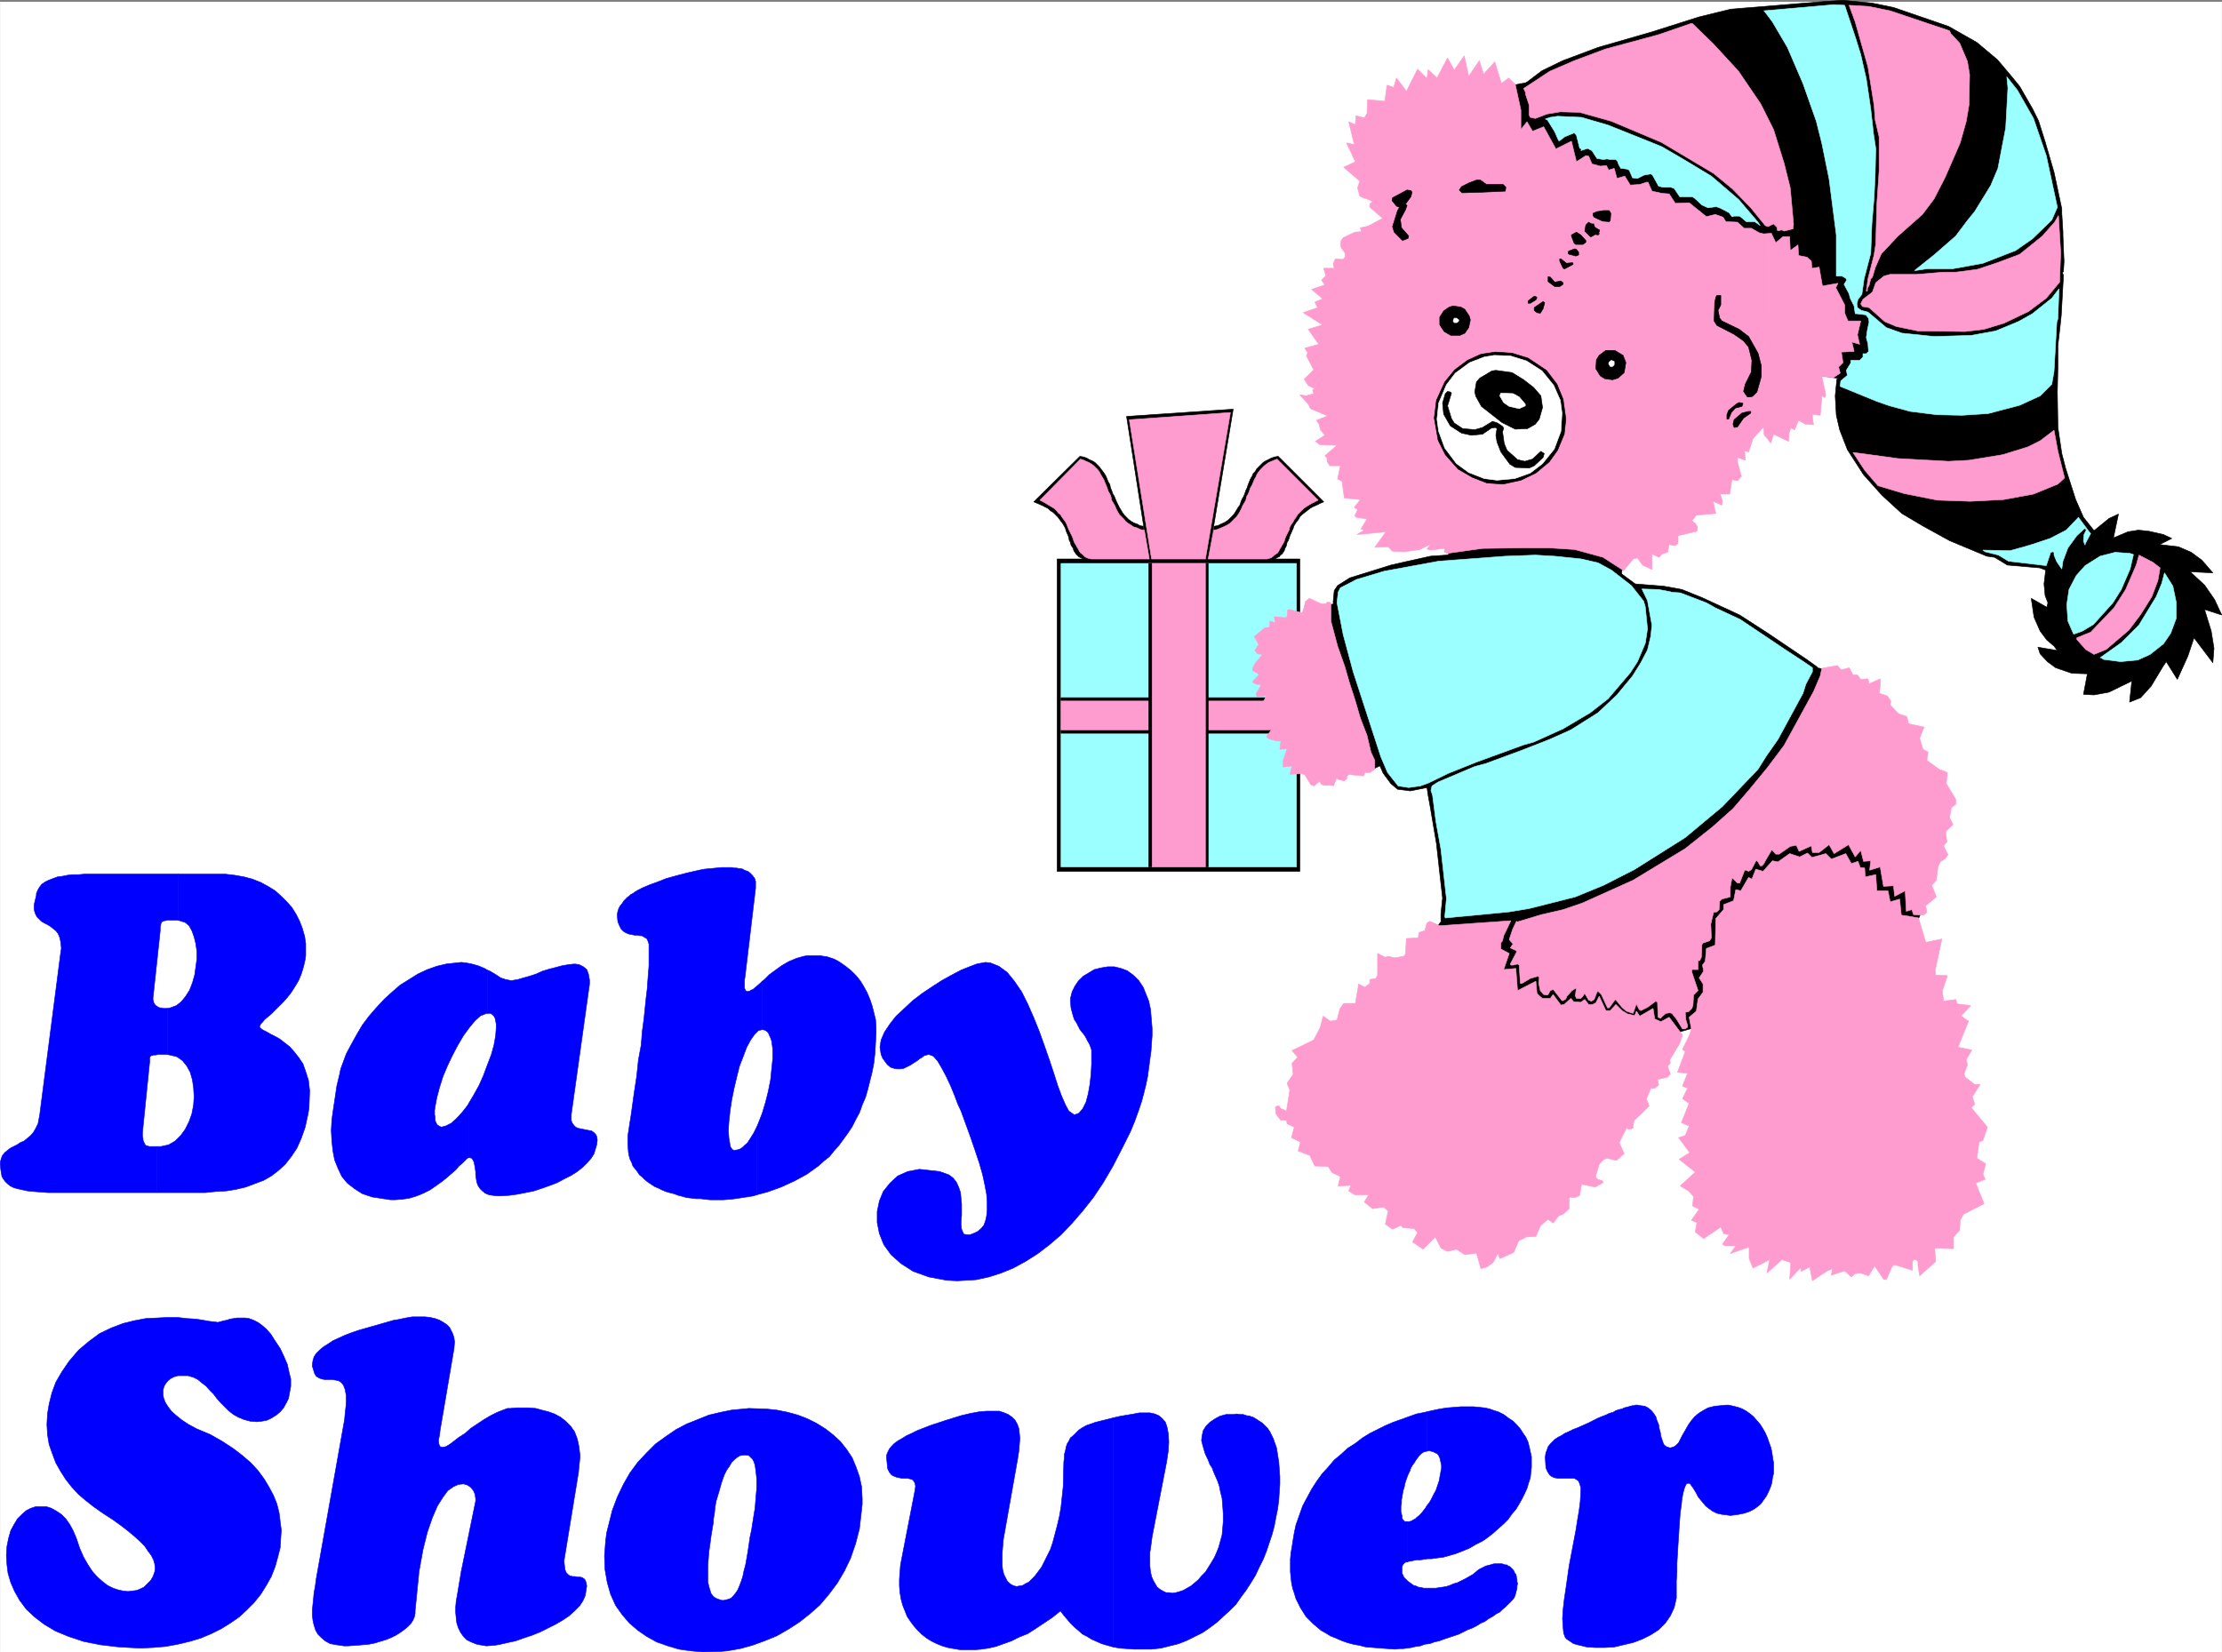 <svg width="3996.965" height="2972.093" viewBox="0 0 2997.724 2229.07" xmlns="http://www.w3.org/2000/svg"><rect x="0" y="0" width="2997.724" height="2229.07" fill="#808080" stroke="none"/><defs><clipPath id="a"><path d="M0 0h2998v2226.559H0Zm0 0"/></clipPath><clipPath id="b"><path d="M0 0h2997.016v2226.559H0Zm0 0"/></clipPath><clipPath id="c"><path d="M815 1897h348v329.559H815Zm0 0"/></clipPath><clipPath id="d"><path d="M814 1897h350v329.559H814Zm0 0"/></clipPath></defs><g clip-path="url(#a)" transform="translate(.371 2.511)"><path style="fill:#fff;fill-opacity:1;fill-rule:nonzero;stroke:none" d="M0 2226.559h2997.016V-2.141H0Zm0 0"/></g><g clip-path="url(#b)" transform="translate(.371 2.511)"><path style="fill:#fff;fill-opacity:1;fill-rule:evenodd;stroke:#fff;stroke-width:.19;stroke-linecap:square;stroke-linejoin:bevel;stroke-miterlimit:10;stroke-opacity:1" d="M0 0h766.5v570H0Zm0 0" transform="matrix(3.91 0 0 -3.91 0 2226.56)"/></g><path style="fill:#00f;fill-opacity:1;fill-rule:evenodd;stroke:#00f;stroke-width:.19;stroke-linecap:square;stroke-linejoin:bevel;stroke-miterlimit:10;stroke-opacity:1" d="M576.02 70.46h.39l1.15.38.76.58.77.76.58 1.15.57 1.15.77 1.34.76 1.34.77 1.34.96 1.34 1.15 1.34 1.34 1.15 1.53.96 1.73.95 2.3.58 4.02.38h.77l1.72-.38 1.53-.38 1.54-.58 1.34-.76 1.34-.96 1.15-.96 1.15-1.34 1.15-1.34.96-1.53.76-1.34.77-1.72.58-1.73.57-1.53.38-1.72.39-2.68.19-.96v-3.64l-.38-1.53-.2-1.72-.57-1.73-.58-1.34-.76-1.53-1.92-2.68-1.15-.96-1.34-.95-1.53-.77-1.73-.57-1.91-.39-2.88-.38-1.15.19-1.72.19-1.73.39-1.53.76-1.34.96-.96.76-1.92 2.3-.76.96-.58 1.15-.57.96-.58.95-.57.77-.39.57-.38.19h-.57l-.39-.19-.38-.76-.38-.96-.39-1.53-.38-1.92-.19-2.1-.38-2.49-.2-2.68-.19-2.68-.19-3.07-.19-2.87-.19-3.25-.19-3.07v-3.06l-.2-3.06v-5.94l-.76-3.25-1.34-2.88-1.73-2.49-2.3-2.29-2.68-1.73-3.07-1.53-3.06-1.15-3.26-.76-3.26-.77-3.26-.19h-3.25l-2.88.19-2.49.58-2.11.57-2.3 1.53-.57.58-.58 1.53-.19 2.1-.19 2.88.19 3.06.39 3.45.57 3.83.58 4.02.57 4.02.77 4.02.76 4.02.77 4.02.57 3.64.58 3.44.38 3.07.19 3.64v.95l-.38 1.34-.38.96-.77.58-.76.38h-5.56l-1.15.19-.96.38-.77.58-.76 1.15-.58 1.34-.19 3.25v.58l.19 1.34.39.95.38 1.15.77.96.76.76.77.77 1.15.77 1.15.57 1.15.77 1.34.57 1.53.77 1.53.57 1.73.77 1.72.76 2.69 1.34.76.39 1.34.57 1.54.58 1.15.57 1.34.38.96.58 1.15.38.95.19.77.38.77.2.76.19.58.19.77.19h.57l.38.19h.77l.96-.19 1.53-.19 1.15-.58 1.15-.95.77-.96.76-1.15.39-1.34.57-1.34.19-1.34.39-1.34.19-1.34.38-1.15.39-1.15.38-.76.76-.58zM492.28 82.9l1.73.39 2.68.57 2.49.38 2.49.2 2.3.19h4.41l1.92-.19 1.91-.2 1.73-.38 1.53-.57 1.34-.39 1.92-.95 1.53-1.15 1.73-1.15 1.34-1.34 1.15-1.34.96-1.53.95-1.34.77-1.73.38-1.53.39-1.72.38-1.72v-3.64l-.19-1.73-.19-1.91-.58-1.72-.57-1.92-.77-1.72-.96-1.92-.96-1.72-1.15-1.91-1.34-1.54-1.34-1.91-1.53-1.53L517 42.7l-1.72-1.54-1.92-1.53-1.91-1.34-2.3-1.15-2.3-1.34-2.3-.95-2.49-.96-1.34-.38-1.35-.39-1.34-.38-1.53-.19-1.34-.19-1.34-.19h-1.34l-1.35-.2-1.14-.19h-1.35l-.95-.19-1.92-.38-.38-.19v13.97h.76l.77.2.57.38.77.38.58.58.76.57.77.77.57.76.77.96.57.96.77.95.58.96.57 1.15.58 1.15.57.96.38 1.14.39 1.15.38 1.15.19 1.15.19.96.2 1.15.19.95v1.15l-.19.77-.2.96-.19.76-.38.77-.38.57-.77.39-.77.38-.76.19-.58.19-.77-.19zm0 0" transform="matrix(3.91 0 0 -3.91 .371 2229.071)"/><path style="fill:#00f;fill-opacity:1;fill-rule:evenodd;stroke:#00f;stroke-width:.19;stroke-linecap:square;stroke-linejoin:bevel;stroke-miterlimit:10;stroke-opacity:1" d="M492.28 82.9V69.31l-.76-.19-.58-.19-.76-.58-.58-.57-.57-.77-.58-.76-.57-.96-.58-.77-.57-.95-.39-1.15-.57-1.15-.38-.96-.39-1.15-.38-1.15-.19-1.15-.39-1.14-.19-1.15-.19-1.15-.19-.96v-1.15l-.19-.96v-1.91l.19-.77.19-.76v-.58l.19-.57.39-.38.38-.39h.77V31.02H485l-.38-.2-.38-.38-.2-.19-.19-.19v-.38l-.19-.2v-2.29l.19-.39.19-.38.2-.57.57-.58.38-.38.58-.58.57-.38.77-.57.58-.39.76-.19.77-.38 1.15-.19.76-.19h4.22l1.15.19 1.34.19 1.15.19 1.15.38 1.34.58 1.34.38 1.15.58 1.54.76 1.34.77 1.34.76 1.34 1.15.77.58.76.38.77.38.77.39.76.19.77.19.57.19.77.19h2.68l.58-.19.57-.19h.58l.38-.38.58-.2.76-.76.39-.38.38-.58.19-.57.38-.39.2-.76v-.38l.19-.77v-.58l.19-.76-.19-.77v-.76l-.19-.77-.2-.76-.19-.77-.38-.96-.58-.76-.76-.77-.77-.77-.96-.95-.95-.77-.96-.96-1.15-.57-1.34-.96-1.35-.76-1.34-.96-1.34-.58-1.53-.95-1.53-.77-1.54-.57-1.53-.77-1.53-.76-1.73-.58-1.72-.57-1.73-.58-1.53-.57-1.72-.39-1.54-.57-1.72-.19-1.53-.58-1.54-.19-1.53-.38-1.53-.19-1.35-.19h-1.34l-1.34-.19-2.68.19-2.49.19-2.49.19-2.49.19-2.3.58-2.11.38-2.11.57-2.11.77-1.72.77-1.92.76-1.53.96-1.73.96-1.34 1.14L453 9.76l-1.34 1.34-1.15 1.15-.96 1.53-.96 1.54-.76 1.53-.77 1.53-.57 1.91-.58 1.73-.38 1.91-.19 1.73-.2 2.1v4.21l.2 2.3.38 2.11.38 2.49.39 2.29.57 2.68 1.15 3.26 1.15 3.25 1.53 2.88 1.54 2.87 1.72 2.68 1.92 2.68 2.11 2.3 2.1 2.49 2.3 1.91 2.3 2.11 2.68 1.72 2.5 1.92 2.49 1.53 2.68 1.34 2.68 1.34 2.69 1.15 2.68.95 2.68.96 2.68.96 2.88.57zm-108.26-2.1V1.72l-2.11.58-1.92.57-1.72.77-1.73.76-1.53.96-1.53.77-1.54 1.34-1.34 1.14-1.34 1.34-1.15 1.35-1.15 1.34-1.15 1.53-2.87-2.3-2.88-1.92-2.87-1.91-2.68-1.72-2.88-1.15-2.68-1.34-2.68-.96-2.69-.96-2.49-.57-2.49-.38-2.49-.2h-4.79l-2.3.39-2.11.38-1.91.57-1.92.77-1.92.96-1.53.96-1.72 1.34-1.35 1.34L315.22 9l-1.15 1.53-1.15 1.72-.76 1.92-.77 1.91-.57 2.11-.39 2.3-.19 2.29v2.3l.38 4.98 4.99 25.66.19 1.53-.19.95-.39.77-.57.58-.77.19-.76.19h-1.92l-.96.19-.96.19-.96.38-.76.39-.77.95-.57 1.15-.19 1.53-.2 2.11v1.15l.39.96.57 1.15.77.95.96.96 1.34.96 1.34.76 1.53.96 1.73.77 1.91.95 4.41 1.73 5.17 1.72 5.56 1.72 3.26.77 3.06.57 2.5.2h4.4l1.73-.58 1.34-.57 1.34-.96.96-.96.77-1.34.57-1.53.19-1.72.19-1.73-.19-2.1-.19-2.3-.38-2.49-4.99-28.14-.38-4.79v-4.02l.19-1.53.39-1.54.57-1.14.58-1.15.76-.77.77-.57.96-.39.76-.19.96.19 1.15.19.96.58 1.15.57 2.11 2.11 1.15 1.53 1.15 1.53 1.91 3.83 1.15 2.3.77 2.3.77 2.87.76 2.87.77 3.26.57 3.25.77 7.28.19 8.23.19 1.53v1.15l.39 1.34.19 1.15.38 1.15.58.96.57 1.15.96.76 1.92 1.92 1.15.76 1.34.77 3.25 1.15 3.84.95zm0 0" transform="matrix(3.91 0 0 -3.91 .371 2229.071)"/><path style="fill:#00f;fill-opacity:1;fill-rule:evenodd;stroke:#00f;stroke-width:.19;stroke-linecap:square;stroke-linejoin:bevel;stroke-miterlimit:10;stroke-opacity:1" d="m384.02 80.8 2.49.57 4.6.77 1.91.38h3.64l1.73-.38 1.34-.58 1.15-.95 1.15-1.34.57-1.73.39-2.1.19-2.88-.19-3.25-.58-3.83-4.98-25.66-.38-2.87-.39-2.68v-4.59l.2-1.92.38-1.72.57-1.34.77-1.34.57-.96.96-.77.96-.57 1.15-.57h.96l1.34-.2 1.15.2 1.34.38 1.15.38 1.34.77 1.34.76 1.15.96 1.35 1.15 1.14 1.34 1.35 1.34.95 1.53.96 1.53 1.15 1.92.77 1.72.77 1.92 1.14 4.21.39 4.4v3.07l-.19 2.68-.2 2.49-.57 2.29-.38 1.92-.58 1.72-.76 1.72-.58 1.34-.57 1.54-.77 1.14-.58 1.54-.57 1.15-.58 1.34-.38 1.34-.38 1.34-.39 1.53.2 1.72.38 1.72.96 1.54 1.34 1.34 1.72 1.15 1.73.95 2.11.58h2.49l1.15.19 1.15-.19h1.15l1.15-.39 1.15-.19 1.15-.38.95-.57 1.15-.77.96-.58.96-.95.96-.96.76-1.15 1.15-2.3 1.15-3.25.77-4.79.19-2.49.19-2.68v-2.68l-.19-2.68-.19-2.87-.38-2.87-.58-2.87-.57-3.07-.77-2.87-1.92-5.74-1.14-2.88-1.35-2.68-1.34-2.87-1.53-2.49-1.73-2.68-1.72-2.3-1.72-2.49-2.11-2.1-2.3-2.11-2.3-2.1-2.3-1.73-2.49-1.72-2.68-1.34-2.69-1.34-2.87-1.15-3.07-.77-3.06-.76-3.26-.38h-6.13l-2.49.19-2.5.19-2.1.38zm0 0" transform="matrix(3.91 0 0 -3.91 .371 2229.071)"/><g clip-path="url(#c)" transform="translate(.371 2.511)"><path style="fill:#00f;fill-opacity:1;fill-rule:evenodd;stroke:none" d="m972.535 2225.816 3.754-68.894h-3.012l-4.496-1.484-3.754-1.485-2.972-2.27-3.012-3.714-1.484-4.496-1.524-5.239-1.488-5.984v-22.48l.746-8.997.742-9.695 1.524-10.476 1.484-11.262 3.012-17.95v-3.753l1.488-8.25.742-8.211 1.485-8.25 2.27-7.465 2.226-7.508 2.27-8.21 2.226-6.766 2.27-5.98 3.011-5.985 3.715-5.239 3.008-5.242 3.754-3.75 3.753-2.972 3.715-2.27 6.766-.742h1.484l3.754.742 2.27 2.27 2.969 2.972 1.527 3.008 1.484 4.496.742 5.242.743 5.98.746 6.727v14.23l-.746 8.25-.743 8.958-.742 8.992-1.484 8.992-2.27 14.23-.742 5.243-2.27 10.477-1.484 10.48-1.484 9.734-1.528 8.953-1.484 8.254-2.23 8.25-1.524 7.465-2.23 6.766-2.266 5.98-2.23 5.243-3.008 4.496-3.012 3.714-2.973 3.012-3.753 1.485-5.98 1.484-3.755 68.894 8.25-.742 17.203-3.011 16.5-4.497 16.5-5.98 16.461-6.727 15.758-8.992 14.977-9.738 14.23-11.219 13.492-11.965 11.961-14.234 11.262-14.973 9.738-16.46 8.25-17.247 6.723-19.43 5.242-20.214 3.754-32.965v-7.465l-.746-15.719-3.008-14.234-4.5-12.746-5.238-12.707-7.469-11.223-8.25-10.476-9.734-8.996-10.52-8.25-11.965-7.465-12.004-6.024-13.488-5.238-13.488-3.715-14.977-3.012-14.23-1.484-23.227-.742-7.508.742-15.718 1.484-14.973 3.012-15.758 3.715-14.976 6.02-14.977 5.984-14.23 7.469-14.235 9.734-13.488 9.734-12.004 11.965-11.965 12.746-10.515 14.235-8.997 15.718-8.21 17.204-6.762 17.984-7.508 29.953-1.484 11.223-1.489 20.215.742 18.687 3.012 17.242 4.496 15.719 6.727 14.977 8.992 12.707 9.734 11.261 11.262 9.696 11.965 8.25 13.488 7.507 14.977 5.239 15.015 4.457 15.72 2.27 16.5 1.484zm0 0"/></g><g clip-path="url(#d)" transform="translate(.371 2.511)"><path style="fill:none;stroke:#00f;stroke-width:.19;stroke-linecap:square;stroke-linejoin:bevel;stroke-miterlimit:10;stroke-opacity:1" d="m248.73.19.96 17.62h-.77l-1.15.38-.96.38-.76.58-.77.95-.38 1.15-.39 1.34-.38 1.53v5.75l.19 2.3.19 2.48.39 2.68.38 2.88.77 4.59v.96l.38 2.11.19 2.1.38 2.11.58 1.91.57 1.92.58 2.1.57 1.73.58 1.53.77 1.53.95 1.34.77 1.34.96.96.96.76.95.58 1.73.19h.38l.96-.19.58-.58.76-.76.39-.77.38-1.15.19-1.34.19-1.53.19-1.72v-3.64l-.19-2.11-.19-2.29-.19-2.3-.38-2.3-.58-3.64-.19-1.34-.58-2.68-.38-2.68-.38-2.49-.39-2.29-.38-2.11-.57-2.11-.39-1.91-.57-1.73-.58-1.53-.57-1.34-.77-1.15-.77-.95-.76-.77-.96-.38-1.53-.38-.96-17.62 2.11.19 4.4.77 4.22 1.15 4.22 1.53 4.21 1.72 4.03 2.3 3.83 2.49 3.64 2.87 3.45 3.06 3.06 3.64 2.88 3.83 2.49 4.21 2.11 4.41 1.72 4.97 1.34 5.17.96 8.43v1.91l-.19 4.02-.77 3.64-1.15 3.26-1.34 3.25-1.91 2.87-2.11 2.68-2.49 2.3-2.69 2.11-3.06 1.91-3.07 1.54-3.45 1.34-3.45.95-3.83.77-3.64.38-5.94.19-1.92-.19-4.02-.38-3.83-.77-4.03-.95-3.83-1.54-3.83-1.53-3.64-1.91-3.64-2.49-3.45-2.49-3.07-3.06-3.06-3.26-2.69-3.64-2.3-4.02-2.1-4.4-1.73-4.6-1.92-7.66-.38-2.87-.38-5.17.19-4.78.77-4.41 1.15-4.02 1.72-3.83 2.3-3.25 2.49-2.88 2.88-2.48 3.06-2.11 3.45-1.92 3.83-1.34 3.84-1.14 4.02-.58 4.22-.38zm0 0" transform="matrix(3.91 0 0 -3.91 0 2226.56)"/></g><path style="fill:#00f;fill-opacity:1;fill-rule:evenodd;stroke:#00f;stroke-width:.19;stroke-linecap:square;stroke-linejoin:bevel;stroke-miterlimit:10;stroke-opacity:1" d="m151.77 76.59-.19-1.54-.39-2.1.19-1.34.39-.77.76-.19 1.15.19 1.34.77 1.54 1.15 1.72 1.34 2.11 1.34 1.92 1.72 2.3 1.53 2.3 1.53 2.29 1.34 2.3 1.15 3.45 1.34h.96l2.11.19h4.41l2.3-.19 2.1-.57 2.3-.58 2.11-.76 2.11-1.15 1.72-1.34 1.73-1.72 1.34-1.92.96-2.49.57-2.68.39-3.25-.58-5.75-4.79-29.29-.19-1.15.19-1.72.19-1.34.39-.96.76-.77.58-.38.96-.19h.76l.77-.19h.96l.76-.19.58-.39.38-.38.38-.96.2-1.15-.39-2.49-.19-.95-.77-1.73-1.15-1.72-1.72-1.72-1.92-1.73-2.3-1.53-2.3-1.34-2.68-1.34-2.68-1.34-2.87-1.15-2.88-.95-2.68-.96-2.68-.58-2.5-.57-2.1-.38-2.88-.2-1.15.2-2.11.38-1.91.76-1.54.77-1.14 1.15-.96 1.34-.77 1.53-.57 1.72-.2 1.73-.19 1.91v1.92l.19 2.1.39 2.11.38 2.3.38 2.29.58 3.45 4.98 24.32v.76l-.19 1.54-.58 1.34-.95 1.14-1.15.77-1.34.38-1.73-.19-1.72-.76-1.92-1.34-1.72-2.3-1.92-3.07-1.73-4.02-1.72-4.97-1.53-6.13-1.34-7.47-1.35-13.59v-.77l-.19-1.15-.57-1.34-.77-1.15-1.15-1.15-1.15-.95-1.34-.96-1.53-.96-1.54-.76-1.91-.77-1.92-.57-1.91-.58-1.92-.38-4.22-.38-3.06-.2h-1.34l-2.69.39-2.1.38-1.73.96-1.34 1.15-1.15 1.15-.77 1.34-.57 1.72-.39 1.72-.19 1.73v1.91l.19 1.91.2 1.92.19 2.11.38 1.91.38 2.87 9.78 54.95.19 2.11.38 3.45v2.68l-.38 2.1-.58 1.53-.76.96-.96.58-.96.19-1.15.19h-2.49l-1.15.19-.96.38-.96.58-.57.96-.77 2.48v.58l.19 1.34.39 1.34.76 1.15 1.15 1.15 1.35 1.15 1.53.95 1.72 1.15 4.22 1.92 2.49.95 2.3.77 2.68.77 2.69.76 2.68.77 4.02 1.15 1.34.19 2.69.57 2.3.39h4.4l1.73-.2 1.72-.38 1.54-.57 1.34-.77 1.15-.77.95-.95.58-1.15.57-1.15.39-1.34.19-1.34-.19-2.3zm-76.65 37.14.57.19.77.19.76.2.96.19 1.15.38 2.3.38h2.88l1.34-.19 1.53-.57 1.53-.77 1.35-.96 1.53-1.34 1.53-1.72 1.34-2.11 1.92-2.87 1.34-2.87 1.15-2.68.57-2.68.58-2.3v-2.49l-.38-2.1-.39-2.11-.76-1.53-.96-1.73-1.15-1.34-1.34-1.14-1.54-.96-1.53-.77-1.91-.38-1.73-.19-2.3.19-2.11.57-1.91.77-1.73.96-1.72 1.34-1.34 1.34-1.34 1.34-1.35 1.53-1.15 1.53-1.34 1.34-1.15 1.34-1.53 1.15-1.34 1.15-1.53.77-1.92.57h-3.45l-1.34-.38-1.15-.58-.96-.76-.77-.96-.57-.96-.38-1.34v-1.34l.19-1.34.57-1.53.96-1.53 1.15-1.53 1.73-1.54 1.91-1.53 2.3-1.53 2.88-1.53 4.59-1.92 4.03-2.29 3.83-2.49 3.26-2.49 2.87-2.49 2.49-2.68 2.11-2.87 1.73-2.88 1.53-2.87 1.15-2.87.77-3.06.38-3.07.38-2.87-.19-3.06-.19-3.07-.77-3.06-.96-3.45-1.34-3.44-1.72-3.07-1.92-3.06-2.3-2.87-2.49-2.49-2.68-2.49-3.07-2.11-3.06-1.91-3.45-1.72-3.64-1.53-3.84-1.15-4.02-.96-4.22-.77-4.4-.38-4.6-.19-7.09.38-6.52.77-5.75 1.15-5.17 1.72-4.6 1.91-3.83 2.3-3.26 2.49-2.87 2.68-2.3 3.07-1.73 3.06-1.34 3.06-.96 3.26-.38 3.06-.19 3.06.19 3.07.57 2.87.77 2.68 1.15 2.11 1.15 1.91 1.53 1.53 1.54 1.34 1.53.77 1.72.57h3.64l1.73-.57 1.72-.96 1.73-1.15 1.53-1.53 1.34-1.91 1.15-2.11 1.15-2.68 1.15-3.45 1.34-3.06 1.54-2.68 1.53-2.3 1.72-1.91 1.73-1.54 1.72-1.34 1.92-.95 1.72-.58 1.73-.38 1.72-.19 1.54.19 1.53.19 1.34.58 1.15.57 2.3 2.3.77 1.34.57 1.53.19 1.34-.19 1.53-.38 1.34-.77 1.53-1.15 1.54-1.15 1.72-1.72 1.72-1.92 1.73-2.3 1.91-2.49 1.91-2.68 1.92-3.26 2.11-3.26 2.29-2.68 2.11-2.49 2.11-2.3 2.48-2.11 2.69-1.72 2.68-1.73 3.06-1.15 3.06-1.15 3.26-.57 3.44-.19 3.45.19 3.64.57 3.44.96 3.83 1.34 3.64 2.11 3.64 2.49 3.64 3.26 3.83 3.64 3.06 3.64 2.68 4.02 1.92 4.03 1.53 3.83.96 4.03.76 3.83.19 3.64.19h3.45l3.26-.38 3.06-.19 2.49-.38 2.11-.39 1.92-.19zm295.48 71.61 1.54.57 1.34 1.54 1.15 2.29.76 2.88.58 3.25.38 3.45.19 3.44v4.98l-.38 1.15-.38.96-.58.96-.57 1.14-.58.96-.76.96-.77.96-.58 1.14-.57 1.15-.77 1.15-.38 1.15-.38 1.34-.39 1.53-.19 2.3v.96l.58 2.3.95 1.91 1.15 1.72 1.73 1.73 1.91 1.15 1.92 1.14 2.3.58 2.3.38h2.3l2.3-.57 2.11-.77 2.1-1.53 1.92-1.91 1.53-2.3 1.92-4.79.19-.96.39-1.72.19-2.11.19-2.29.19-2.3v-2.49l-.19-2.68-.19-2.68-.39-2.87-.38-2.88-.38-2.87-.58-2.87-.76-3.06-.77-2.87-.96-2.88-1.53-4.21-1.34-3.25-3.07-6.13-3.07-5.94-3.25-5.55-3.45-5.17-3.64-4.59-3.64-4.22-3.84-4.02-4.02-3.44-4.02-3.07-4.22-2.68-4.22-2.3-4.21-1.72-4.22-1.34-4.4-.96-6.52-.38-3.64.19-6.13 1.15-5.37 1.92-4.21 2.68-3.45 3.06-2.49 3.45-1.54 3.83-.76 3.83v3.82l.76 3.64 1.34 3.26 2.3 2.87 2.69 2.49 3.45 1.53 4.02.77 6.9-.77 1.15-.38 2.11-.77 1.53-1.15 1.15-1.53.76-1.72.58-1.73.19-2.1.19-1.92v-3.83l-.19-1.91v-1.53l.19-1.34.39-.96.38-.77 1.34-.19h.77l1.53.58 1.15.57 1.15.96.96 1.15.57 1.53.39 1.72.19 2.11v2.49l-.19 2.87-.58 3.06-.77 3.64-1.15 4.02-1.53 4.6-1.72 4.98-3.07 8.42-1.15 2.49-1.15 3.06-1.34 3.26-1.53 3.25-1.54 2.87-1.34 2.3-1.53 1.73-1.53.57h-.19l-.58-.19-.77-.19-.76-.58-.96-.57-.96-.77-.96-.57-1.15-.77-1.15-.57-1.15-.58-1.15-.19h-1.15l-1.15.19-1.15.39-1.14.95-1.54 2.11-.57 1.34-.39 2.49.39 2.49 1.15 2.68 1.91 2.87 2.11 2.68 2.88 2.68 2.87 2.68 3.26 2.49 3.45 2.3 3.25 2.11 3.45 1.91 3.26 1.72 2.88 1.15 2.49.96 3.06.57 1.73-.19 2.87-1.15 2.88-2.1 2.49-3.07 2.49-3.63 2.11-4.22 2.1-4.78 1.92-4.79 1.72-4.79 1.73-4.97 1.53-4.6 1.34-4.21 1.35-3.64 1.34-3.06 1.15-2.11zm-109.61-4.21v-23.36l3.64.96 4.79 1.72 4.6 2.11 4.22 2.29 4.02 2.87 1.92 1.73 1.92 1.53 1.53 1.91 1.72 1.92 1.54 2.11 1.53 2.1 1.53 2.3 1.15 2.3 1.34 2.49.96 2.68 1.15 2.68.77 2.68.76 3.06.77 3.06.58 3.07.38 3.44.38 6.71v2.29l-.19 2.49-.57 2.3-.58 2.3-.77 2.3-.95 2.29-1.15 2.11-1.15 1.91-1.54 1.92-1.72 1.72-1.92 1.53-1.91 1.34-.96.58-1.15.57-1.15.39-1.15.38-1.34.19-1.15.19h-4.22l-1.34-.19-2.68-.77-2.68-1.14-2.3-1.35-2.11-1.53-2.11-1.53-1.72-1.72-.77-.58v-16.65l.77-.2.76-.38.58-.57.38-.96.38-.77.39-1.14.38-2.88v-3.06l-.38-3.64-.39-3.83-.76-3.83-.96-3.83-1.15-3.83-1.34-3.44zm0 0" transform="matrix(3.91 0 0 -3.91 .371 2229.071)"/><path style="fill:#00f;fill-opacity:1;fill-rule:evenodd;stroke:#00f;stroke-width:.19;stroke-linecap:square;stroke-linejoin:bevel;stroke-miterlimit:10;stroke-opacity:1" d="m260.99 181.13-.95-1.92-1.54-2.49-.76-1.14-.96-.77-.77-.77-.96-.57-.76-.19-.96-.19-.58.19-.38.38-.38.57-.19.77-.2 1.15-.19 1.15-.19 2.68.19 3.06.39 3.64.57 3.83.77 3.83.95 4.02.96 3.83 1.34 3.45 1.15 3.06 1.35 2.49 1.34 1.91.76.77.58.57.76.19.58.2v16.65l-.77-.76-1.34-1.15-1.15-.96-.57-.19-.58-.38h-.38l-.38-.19-.2.19-.38.19-.19.38-.19.58v2.68l.19 1.15 3.64 30.63v2.3l-.19.57-.19.58-.39.38-.19.38-.38.39-.38.38-.39.38-.57.38-.58.2-.57.19-.58.38-.76.19h-.58l-.77.19h-.76l-.96.19h-3.45l-1.92-.19-1.91-.19-2.11-.19-1.92-.38-4.21-.96-3.64-.96-3.45-.95-2.88-1.15-2.68-.96-2.3-.96-1.91-.96-.96-.57-.77-.57-.77-.39-.57-.57-.58-.38-.57-.58-.58-.57-.38-.58-.38-.57-.38-.39-.58-.95-.38-1.15-.19-.96v-.76l.19-1.92.57-1.34.58-1.15.76-.76.96-.58.96-.38 1.92-.38h.95l.96-.2h.58l.38-.19.38-.19.19-.19.39-.19.38-.19.19-.39.19-.38.2-.57.19-.58v-7.47l-.19-2.48-.2-2.49-.19-2.88-.38-3.06-.38-3.64-.39-3.83-.57-4.21-.38-4.79-.96-5.16-.58-5.56-.96-6.32-.95-6.89-.58-3.64-.57-3.83v-2.87l.19-2.68.19-1.15.38-1.34.58-1.15.38-1.15.77-.95.76-.96.77-1.15.96-.76.96-.96.95-.77 1.15-.76 1.15-.77 1.35-.57 1.15-.58 1.34-.57 1.34-.39 1.53-.38 1.53-.57 1.54-.39 1.34-.38 1.72-.19 1.54-.19h1.53l1.53-.19 1.73-.19h4.6l2.68.19 2.68.38 2.49.38 2.49.39 1.15.38zm-99.45-10.53h.38l.77-.19.38-.58.39-.76.19-.96.38-2.3v-1.15l.19-1.34.19-1.15.39-1.15.76-1.15.77-.76.96-.77 1.34-.57 2.68-.38h1.34l2.88.19 2.87.38 2.88.57 2.87.58 2.88.96 2.68.95 2.49.96 2.49 1.34 2.3 1.15 2.11 1.34 1.91 1.53 1.54 1.53 1.34 1.54.96 1.53.76 2.49.2.76.19 1.53-.19 1.15-.39.77-.57.57-.77.58-.96.19-.96.19-.95.19-1.92.38-.77.39-.57.57-.58.77-.38.96v1.91l6.32 45.19v1.34l-.38 2.1-.57 1.53-1.15.96-1.54.77-1.53.19-1.92-.19-2.3-.39-2.1-.57-2.3-.57-2.49-.77-2.11-.96-2.3-.76-2.11-.58-1.92-.57-2.3-.38-1.91.38-1.73.57-1.72 1.15-1.92 1.15-.95.38v-14.93h1.14l.58-.38.57-.58.39-.76.38-1.92v-1.34l-.19-2.68-.58-3.26-.95-3.44-1.34-3.45-1.35-3.64-1.53-3.44-1.92-3.45-1.72-2.87zm0 0" transform="matrix(3.91 0 0 -3.91 .371 2229.071)"/><path style="fill:#00f;fill-opacity:1;fill-rule:evenodd;stroke:#00f;stroke-width:.19;stroke-linecap:square;stroke-linejoin:bevel;stroke-miterlimit:10;stroke-opacity:1" d="M161.54 170.6v18.57-.19l-2.11-2.68-1.91-2.11-1.92-1.72-1.92-.96-.76-.19-.77-.19-.77.38-.57.38-.38.58-.39.96v.95l-.19 1.15v1.34l.19 1.34.58 3.07.96 3.63 1.15 3.64 1.53 3.64 1.72 3.64 1.92 3.63 1.92 3.26 2.1 2.87 1.92 2.3 1.92 1.72 1.15.39.76.38h.39v14.93l-.96.58-2.3.95-2.11.58-1.92.38-1.72.19-1.73-.19-3.45-.38-3.25-.77-3.26-1.15-3.26-1.53-3.06-1.91-3.07-1.92-2.87-2.49-2.69-2.48-2.68-2.88-2.49-2.87-2.3-3.06-1.92-3.26-1.91-3.44-1.73-3.26-1.91-5.17-.39-1.91-.96-4.02-.57-3.83-.58-3.83-.57-4.02-.19-3.64.19-3.64.38-3.45.58-3.06 1.15-2.87 1.34-2.87 1.92-2.3 2.49-1.92 2.68-1.72 3.45-1.15 6.32-.95h1.34l2.69.19 2.49.38 2.49.77 2.3.95 2.3 1.15 1.91 1.34 1.92 1.34 1.92 1.53 1.53 1.34 1.53 1.34 1.15 1.34 1.15.96.96.96.57.57zM57.68 222.1l.96.19 2.11.77 1.72 1.34 1.53 1.91 1.34 2.11.96 2.49.77 2.68.38 2.68.39 2.87v2.68l-.39 2.68-.57 2.3-.77 2.11-.96 1.72-1.34 1.15-2.49.77v15.89h16.29l3.26-.39 3.25-.57 2.88-.77 2.87-1.14 2.49-1.35 2.49-1.53 2.11-1.91 1.92-1.92 1.72-1.91 1.54-2.49 1.15-2.3.95-2.49.77-2.68.38-2.49v-4.21l-.19-1.34-.57-2.49-.77-2.49-.96-2.29-1.15-1.92-1.34-2.11-1.34-1.72-1.34-1.53-1.53-1.53-1.35-1.34-1.34-1.34-2.3-1.92-.76-.95-.58-.58-.38-.77v-.38l.38-.38.77-.58 1.15-.57 1.34-.77 1.53-.76 1.73-.96 1.72-1.34 1.73-1.34 1.53-1.72 1.53-1.92 1.54-2.29.95-2.69.96-3.06.39-3.45-.2-5.93-.38-2.3-.96-4.4-1.34-3.83-1.53-3.45-1.92-2.87-2.11-2.68-2.3-2.11-2.49-1.91-2.68-1.53-3.07-1.15-3.06-1.15-3.26-.77-3.45-.57-3.64-.19-3.64-.39H54.04v15.9h1.34l2.68.57 2.3 1.34 1.92 1.92 1.53 2.1 1.34 2.68.96 2.68.58 3.07.19 2.87-.19 3.06-.39 2.68-.76 2.68-1.15 2.11-1.54 1.91-1.91 1.34-3.26.77zm0 0" transform="matrix(3.91 0 0 -3.91 .371 2229.071)"/><path style="fill:#00f;fill-opacity:1;fill-rule:evenodd;stroke:#00f;stroke-width:.19;stroke-linecap:square;stroke-linejoin:bevel;stroke-miterlimit:10;stroke-opacity:1" d="M57.68 222.1v-15.89h-3.26l-.77-.19h-.76l-.38-.19h-.39l-.19-.19-.19-.2-.19-.19v-1.53l-2.49-24.51v-1.34l.19-.57v-.58l.19-.57.19-.38.19-.39.19-.38.2-.19.38-.19h.38l.39-.19h2.68v-15.9H16.48l-2.68.2-2.3.19-2.11.19-1.73.38-1.72.38-1.34.39-1.15.57-.96.77-.77.76-.57.77-.58.96-.19 1.15-.19 1.14L0 168.3v.77l.38 1.34.39.95.76.96.96.77.96.76 1.15.58 1.15.57 1.15.77 1.34.57 2.3 1.92.96 1.14.76 1.34.77 1.54.58 3.06 7.28 56.29.19 1.15-.19 2.11-.39 1.72-.57 1.34-.77.96-.96.76-.95.77-.96.57-1.15.58-.96.57-.77.77-.76.76-.58 1.15-.38 1.34v1.73l.77 3.25v.58l.57 1.34.58.95.76.96 1.15.77 1.15.57 1.53.58 1.54.57 1.53.19 1.92.38 1.72.2h2.11l2.11.19h32.19v-15.89h-3.83l-.58-.2h-.38l-.38-.19-.39-.19-.19-.19v-.19l-.19-.38v-.39l-.19-.38v-1.53l-2.49-23.17v-.77l.19-.38v-.38l.19-.38.19-.2.19-.38.19-.19.39-.19.19-.19.38-.2.39-.19h.57l.58-.19zm0 0" transform="matrix(3.91 0 0 -3.91 .371 2229.071)"/><path style="fill:#000;fill-opacity:1;fill-rule:evenodd;stroke:#000;stroke-width:.19;stroke-linecap:square;stroke-linejoin:bevel;stroke-miterlimit:10;stroke-opacity:1" d="m511.26 538.6 31.42 6.13 111.53-75.25-4.41-32.36-24.91 3.83-117.28 89.99zm-54.04-177.68 43.3 12.25-1.53 11.11h62.66l-3.45-18.19 66.69-26.04 5.56-1.15 32.96-82.33-4.22-9.58-74.16-31.4-8.05-2.3-57.1 10.54-24.91 25.46 4.79 6.13-4.79 59.54-23-11.1zm-92.56 16.27h83.74v-107.8h-83.74zm0 0" transform="matrix(3.91 0 0 -3.91 .371 2229.071)"/><path style="fill:#9cffff;fill-opacity:1;fill-rule:evenodd;stroke:#9cffff;stroke-width:.19;stroke-linecap:square;stroke-linejoin:bevel;stroke-miterlimit:10;stroke-opacity:1" d="M366 375.66h81.25V270.93H366zm0 0" transform="matrix(3.91 0 0 -3.91 .371 2229.071)"/><path style="fill:#000;fill-opacity:1;fill-rule:evenodd;stroke:#000;stroke-width:.19;stroke-linecap:square;stroke-linejoin:bevel;stroke-miterlimit:10;stroke-opacity:1" d="M366 329.32h81.25v-12.25H366zm0 0" transform="matrix(3.91 0 0 -3.91 .371 2229.071)"/><path style="fill:#ff9ccf;fill-opacity:1;fill-rule:evenodd;stroke:#ff9ccf;stroke-width:.19;stroke-linecap:square;stroke-linejoin:bevel;stroke-miterlimit:10;stroke-opacity:1" d="M366 328.18h81.25v-9.96H366zm0 0" transform="matrix(3.91 0 0 -3.91 .371 2229.071)"/><path style="fill:#000;fill-opacity:1;fill-rule:evenodd;stroke:#000;stroke-width:.19;stroke-linecap:square;stroke-linejoin:bevel;stroke-miterlimit:10;stroke-opacity:1" d="M396.28 375.66h20.5V270.93h-20.5zm0 0" transform="matrix(3.91 0 0 -3.91 .371 2229.071)"/><path style="fill:#ff9ccf;fill-opacity:1;fill-rule:evenodd;stroke:#ff9ccf;stroke-width:.19;stroke-linecap:square;stroke-linejoin:bevel;stroke-miterlimit:10;stroke-opacity:1" d="M397.43 375.66h18.4V270.93h-18.4zm0 0" transform="matrix(3.91 0 0 -3.91 .371 2229.071)"/><path style="fill:#000;fill-opacity:1;fill-rule:evenodd;stroke:#000;stroke-width:.19;stroke-linecap:square;stroke-linejoin:bevel;stroke-miterlimit:10;stroke-opacity:1" d="M396.28 377.19h20.5l8.63 51.7-36.79-2.49zm0 0" transform="matrix(3.91 0 0 -3.91 .371 2229.071)"/><path style="fill:#ff9ccf;fill-opacity:1;fill-rule:evenodd;stroke:#ff9ccf;stroke-width:.19;stroke-linecap:square;stroke-linejoin:bevel;stroke-miterlimit:10;stroke-opacity:1" d="M397.24 377.19h18.59l8.62 50.55-34.88-2.49zm0 0" transform="matrix(3.91 0 0 -3.91 .371 2229.071)"/><path style="fill:#000;fill-opacity:1;fill-rule:evenodd;stroke:#000;stroke-width:.19;stroke-linecap:square;stroke-linejoin:bevel;stroke-miterlimit:10;stroke-opacity:1" d="m418.89 388.49-2.11-11.3h22.62l.76.19.58.39.57.19.39.57.57.38.38.58.39.57.19.77.38.57.19.58.2.96.38.57.38.96.19.76.39.77.38.96.38.76.19.77.58.96.57.76.58.77.38.76.77.77.96.76.76.58.96.76.96.58 1.34.57 1.15.58 1.34.57-15.71 15.7-1.15-.19-1.15-.38-1.15-.58-.77-.38-.95-.57-.77-.77-.77-.76-.76-.77-.39-.77-.76-.76-.39-.96-.57-.96-.39-.95-.38-.96-.38-1.15-.39-.77-.38-1.15-.38-.95-.58-.96-.38-.96-.38-1.15-.58-.76-.57-.96-.58-.96-.57-.76-.77-.77-.77-.76-.76-.58-.96-.57-.96-.39-1.15-.57zm0 0" transform="matrix(3.91 0 0 -3.91 .371 2229.071)"/><path style="fill:#ff9ccf;fill-opacity:1;fill-rule:evenodd;stroke:#ff9ccf;stroke-width:.19;stroke-linecap:square;stroke-linejoin:bevel;stroke-miterlimit:10;stroke-opacity:1" d="m418.7 387.15-1.92-9.96h20.32l.57.19.77.19.57.39.58.57.57.38.58.39.38.57.38.77.39.57.38.77.38.57.39.77.19.76.38.96.39.77.38.76.38.77.19.96.58.95.57.77.39.77.57.76.58.96.57.57.77.77.76.76.77.58.96.57.96.58 1.15.57 1.15.58-14.18 14.17-.96-.39-1.92-.76-.77-.58-.76-.57-1.34-1.34-.58-.77-.57-.76-.39-.96-.57-.96-.38-.96-.39-.95-.57-.96-.39-1.15-.38-.96-.57-.95-.2-1.15-.57-.96-.57-.96-.39-.96-.57-1.14-.58-.96-.57-.77-.77-.76-.77-.77-.76-.76-.96-.58-1.15-.57-.96-.39-1.34-.57zm0 0" transform="matrix(3.91 0 0 -3.91 .371 2229.071)"/><path style="fill:#000;fill-opacity:1;fill-rule:evenodd;stroke:#000;stroke-width:.19;stroke-linecap:square;stroke-linejoin:bevel;stroke-miterlimit:10;stroke-opacity:1" d="m394.36 388.49 2.11-11.3h-22.61l-.57.19-.77.39-.38.19-.58.57-.38.38-.39.58-.38.57-.19.77-.38.57-.39.58-.19.96-.38.57-.19.96-.2.76-.38.77-.38.96-.19.76-.39.77-.57.96-.58.76-.57.77-.58.76-.76.77-.77.76-.96.58-.76.76-1.15.58-1.15.57-1.34.58-1.35.57 15.91 15.7 1.15-.19 1.15-.38.96-.58.95-.38.96-.57.77-.77.77-.76.57-.77.58-.77.57-.76.58-.96.38-.96.38-.95.58-.96.19-1.15.38-.77.38-1.15.58-.95.38-.96.39-.96.57-1.15.38-.76.58-.96.57-.96.58-.76.77-.77.76-.76.77-.58.96-.57 1.15-.39.95-.57zm0 0" transform="matrix(3.91 0 0 -3.91 .371 2229.071)"/><path style="fill:#ff9ccf;fill-opacity:1;fill-rule:evenodd;stroke:#ff9ccf;stroke-width:.19;stroke-linecap:square;stroke-linejoin:bevel;stroke-miterlimit:10;stroke-opacity:1" d="m394.75 387.15 1.72-9.96h-20.12l-.77.19-.57.19-.77.39-.57.57-.38.38-.58.39-.38.57-.39.77-.38.57-.38.77-.39.57-.38.77-.19.76-.38.96-.39.77-.38.76-.38.77-.39.96-.38.95-.38.77-.58.77-.57.76-.58.96-.76.57-.58.77-.77.76-.95.58-.96.57-.96.58-.96.57-1.15.58 13.99 14.17 1.15-.39.77-.38.95-.38.96-.58.77-.57.57-.58.77-.76.58-.77.38-.76.57-.96.58-.96.38-.96.39-.95.38-.96.38-1.15.58-.96.38-.95.19-1.15.58-.96.57-.96.38-.96.58-1.14.57-.96.77-.77.77-.76.57-.77.96-.76.96-.58.76-.57 1.35-.39 1.15-.57zm213.66 35.61-3.64-4.02-1.53-4.6-1.35.39.2-3.26-2.69.96v-1.53l1.34-4.98-1.34-1.53-1.91.38-.77-4.98h-3.26l.77-2.49-.19-1.34-3.07 1.34.96-4.21-6.71-.57-1.53-1.92 1.15-.95.77-1.15-.2-1.54-6.51-1.53v-2.68l-.96-.76-2.11.38-.57-2.68-1.92-.58-.96-1.14-2.49 1.14v-5.36l-3.25 1.54-1.73 2.48-1.53-.38-3.26-4.02-7.09 4.6-9.77 2.68-8.82.57h-8.24l-14.75-.19-12.27-1.72-.96.57.2 1.15-4.99-.58-1.15.39 1.35 1.72-3.84-1.91-5.36-.77-4.03.19-1.53 1.53-4.6-.19 3.83 5.36-9.96-.95 2.49 1.53-1.15.38 2.11 3.45-3.64.57-.58.58.96 2.1-1.15.77 2.11 2.68-5.56.57-.76 5.75-1.54.76.96 4.6h-3.64l-.96 1.53v1.15l-.76.76 4.21 3.64-5.94.19-1.53 1.15 3.26 2.11-1.54 1.91-.38 1.73-.96 1.53 3.83 1.53-5.94 2.49-.57 1.34-3.07 3.45 2.11-.39 2.68.77-.38 1.15.57.57-2.1 1.15-1.34 2.11 3.25 3.25-2.49 4.79.39 1.15-.96 1.53 4.79 1.34-3.64 5.17 4.98 1.53-6.71 4.21 4.98 1.73-.95 1.91 2.68 1.15-3.83 3.25 4.6 1.54-1.15 1.72 1.53 1.34-.77 2.68h3.64l-.38 1.53.77 1.73 2.68-.2.77.96-.2 1.34-1.34 1.92v2.1l.77 1.15 4.02 1.92 2.3.19-.38 1.34 2.68.57 4.98 2.68-4.4 3.83v1.15l.96.77-.96.57-2.3.77-1.15.57-.77 2.87.77 2.3-5.56 4.79 4.02 1.91-3.06 6.51 2.68-.57-1.91 7.85 2.29-.96.2 3.06 2.87-.76.96 1.53.19 4.79 5.94-.58.77 5.56 2.3-.77.96 3.25 3.44-4.59 3.84 7.66 3.25-3.26.39 3.07 3.06-2.88 3.64 6.9 2.3-4.22 3.45 4.98 1.54-7.08 3.64 5.36 1.53-4.6 3.83 4.22 2.3-7.47 2.49 1.91 2.3-2.29 1.92-8.81v-6.7l2.11 2.68 1.91-3.26 3.84 1.54 4.21-7.66 5.37 2.68 1.72-7.09 3.26 2.11.96-.19 1.15-2.68 2.87-.77 2.11.19.77-1.53 1.91.58.96-3.45 2.68.76 1.92-3.06 3.26.19 2.3.77h.57l1.34-3.07 3.45-.76 2.49-.19 2.11-3.26 4.79.19 5.94-4.78 3.07.76 2.68-.95.96-1.54 4.02-.19 2.3-2.1h2.49l2.69-1.54 1.53-.38zm0 0v66.63l2.68.19 1.54-3.25 2.49 2.1h2.3l.19-4.78 2.68 1.91.19-3.64 2.88-.57 1.53-1.34.19-2.49 2.49.38 1.15-6.51 5.37.96-.77-1.53 3.07-5.94v-2.87l1.15-2.68h4.4l-1.15-4.79.77-3.25-2.68.77.76-3.26-4.4-.19.57-3.64-1.53-1.53.57-2.11-2.3-1.53-4.02.38 1.34-6.51-.38-.76-.96.57-.57-6.7-2.69.38v-1.34l.39-2.29-2.88.19-2.3 1.34-1.34-3.26-1.34.58-.58-1.73-.19-2.87-5.17 2.49-.96-3.06-2.3 2.87zm0 0" transform="matrix(3.91 0 0 -3.91 .371 2229.071)"/><path style="fill:#000;fill-opacity:1;fill-rule:evenodd;stroke:#000;stroke-width:.19;stroke-linecap:square;stroke-linejoin:bevel;stroke-miterlimit:10;stroke-opacity:1" d="m628.53 479.24-2.49-.57v1.72l-2.3 2.49h-2.11l-.38 4.6-2.49-1.15-.19 3.25h-4.41l-1.34-1.15-.96 2.88-2.3-.77h-1.92l-3.25 2.11h-1.92l-2.88 1.91h-3.06l-1.15 1.34-3.45 1.34-3.07-.57-5.55 4.59-4.79-.19-1.92 3.26h-3.26l-2.3.57-1.91 4.02-3.64-1.34-2.5-.38-2.3 3.44-2.29-.76-1.15 3.83-2.11-.77-.58 1.15-2.49-.38-1.91.76-1.35 2.49-1.91.77-2.3-1.34-1.92 6.7-5.36-2.68-4.41 7.47-2.49-.77-2.11 1.15-1.72 1.15-.2 3.64-2.1 8.23 1.34-.38 6.32 4.78 7.09 3.45 12.27 4.6 18.58 5.36 16.29 5.17 10.92 2.68 32.77 2.68 5.94.38 9.97-.96 7.47-1.53 18.97-6.51 9.77-5.55 7.09-5.94 4.22-4.98 3.45-4.21 4.41-7.66 2.1-4.21 2.3-7.27 3.07-10.54 2.68-12.63v-1.53l.39-6.32v-1.15l.38-9.19-.19-3.26v-.19l-.39-.38.39-.96-.77-13.78-.38-3.64-.77-6.7v-7.09l-.19-9 .19-12.25 1.34-9 1.34-5.17 3.45-10.72 2.69-6.13 3.64-4.59 5.17 4.21 3.26 1.53-1.73-8.23 4.99 2.1 3.64.58 3.64-.39 4.98-1.14 2.87-1.34-4.21-2.11 6.51-.77 4.41-1.91 3.64-2.68 3.83-4.41-7.85.39 4.98-4.6 3.45-4.98 2.49-5.36-5.94 1.92 2.3-7.47.96-5.94-.39-4.97-6.51 8.61-2.11-6.32-3.64-8.04-3.83 6.13-1.15-1.72-4.03-6.7-3.64-4.03-3.83-1.53.77 7.28-7.86-3.83-5.17-.96-3.64.19 1.34 7.09-5.37.19-5.56 1.91-2.87 2.11-2.49 2.68-.77 2.3 6.71-1.15-1.15 1.53-2.49 2.11-2.3 3.06-2.11 4.79-.96 6.51 5.37-3.07.38 1.54-.96 2.48-.38 4.03.57 4.78-2.1.77-11.12.96-4.4 2.68-2.69.38-12.84 5.36-9.39 5.17-7.09 4.21-6.89 6.32-6.33 7.08-5.56 8.62-2.68 6.89-1.15 4.98-.38 6.7.57 5.75 2.3 1.53-.38 1.91 1.53 2.11-.38 2.3 4.22-.19.38.57-.38 2.3 1.72-.19h.19v2.49l-.57 1.34 1.34 5.93-.96.96h-4.22l-.76 1.72v3.26l-1.34 3.25-1.54 2.87.77 2.49-6.32-.95zm0 0" transform="matrix(3.91 0 0 -3.91 .371 2229.071)"/><path style="fill:#9cffff;fill-opacity:1;fill-rule:evenodd;stroke:#9cffff;stroke-width:.19;stroke-linecap:square;stroke-linejoin:bevel;stroke-miterlimit:10;stroke-opacity:1" d="m640.22 556.79 1.72-5.55 1.92-8.43 1.53-10.34.96-8.61.77-4.98-.19-8.81-.39-8.23-.76-9-.39-10.15-2.3-8.81-.76-5.36-1.34-1.72-.39-1.53.19-1.34 1.35-.96 2.29-.58 6.33-5.36 5.36-1.91 11.12-1.15 12.84.38 8.43 1.53 7.86 3.26 4.79 2.68 6.7 5.36 2.49 3.26-.38-10.34-.38-1.15-.96-17.04-.77-4.41-4.02-4.02-7.09-3.25-10.92-2.87-9.01-.58-8.62.19-9.2 1.15-7.09 1.92-4.41 1.53-12.65 5.17.2 1.91 2.29 1.92-.38 1.72 1.53 2.49v.96h3.07l1.15 1.15v1.14h1.15l.77.77-.2 2.68-.57 2.11.38 2.68.58 2.68-.19 1.34-.96 1.15-3.07.38h-.57l-.39 2.68-1.34 2.68-.38 1.53-1.34 2.49-.39.77.96 1.53-.38.57-1.34.77h-1.92v14.17l-2.49 19.34-2.49 12.25-1.92 7.66-4.6 13.02-5.36 12.45-5.17 8.8-2.88 3.83h-.19l24.14 2.11 3.84-.19zm0 0" transform="matrix(3.91 0 0 -3.91 .371 2229.071)"/><path style="fill:#ff9ccf;fill-opacity:1;fill-rule:evenodd;stroke:#ff9ccf;stroke-width:.19;stroke-linecap:square;stroke-linejoin:bevel;stroke-miterlimit:10;stroke-opacity:1" d="m652.1 566.36 20.5-6.89.39-.96 3.06-3.25 2.69-6.32.76-4.6-.19-10.34-.96-5.74-2.11-7.47-5.17-11.87-3.83-7.47-4.03-5.36-8.43-7.46-5.75-6.13-2.1-4.79-.96-3.25-.58-.58-.57-2.29-.58-.96v-.96h-.38l.57 4.21 2.11 8.24.58 3.83.38 13.78.77 11.3v11.87l-1.34 5.74-.39 5.17-2.11 13.21-4.4 15.51-2.11 5.75 6.71-.39zm-60.94-11.49 8.63-9.38 7.66-11.29 4.41-8.81 3.64-11.68 2.11-8.43 1.15-12.63-.19-.96v-.57l-3.07-.77-.77.38-.96-.19h-.57l-.19 1.15-1.15 1.15-1.92-.96-.96.38-4.98 6.13-6.32 6.51-6.52 5.36-18.01 10.72-17.25 7.28-10.92 3.06-6.71.19-4.59-.76-4.03-1.53-1.72.38-.39.77v3.44l-1.15 3.45-.19 1.15-.57 1.15 9 5.93 8.44 3.64 10.73 4.02 18.39 4.98 11.12 3.83h.57zm0 0" transform="matrix(3.91 0 0 -3.91 .371 2229.071)"/><path style="fill:#9cffff;fill-opacity:1;fill-rule:evenodd;stroke:#9cffff;stroke-width:.19;stroke-linecap:square;stroke-linejoin:bevel;stroke-miterlimit:10;stroke-opacity:1" d="m701.54 529.22 4.41-12.83 3.83-17.81-1.92-4.4-6.7-6.51-5.75-4.02-11.31-4.41-10.54-1.91h-8.81l-3.84-.58h-.38l6.71 5.37 7.47 6.51 4.03 5.36 2.49 3.06 5.55 9 2.5 5.94 2.68 13.97.76 13.79-.38 3.83 3.64-4.6zm-146.79-2.3 12.46-4.98 6.13-2.49 7.86-4.59 9.2-5.56 9.39-8.04 6.7-7.85.58-.95.19-.2-1.92 1.34h-2.87l-2.3 1.92h-2.11l-.19-.19h-.38l-.96 1.34-2.88 1.53-1.53.57-2.87-.38-2.11.96-2.68 2.49-.77.38h-4.22l-1.91 2.87-1.15.39h-2.68l-1.54.38-2.11 3.83-.57.38-2.3-.38-2.3-1.15-1.72.19-1.15 2.68-.96.38-1.92.2-.76 1.34-.39 1.14-.57.58h-1.92l-1.15.19-1.34-.19-2.11.38-1.72 2.68-1.54.77-2.3-.77.2.38-.2.39h-.38l-1.15 4.59-.76.77-3.26-1.34-1.73-1.34h-.38l-1.34 3.06-2.49 4.02-.77.39 1.73.57 2.49.38 8.24-.38zm0 0" transform="matrix(3.91 0 0 -3.91 .371 2229.071)"/><path style="fill:#000;fill-opacity:1;fill-rule:evenodd;stroke:#000;stroke-width:.19;stroke-linecap:square;stroke-linejoin:bevel;stroke-miterlimit:10;stroke-opacity:1" d="M512.79 506.43h5.75l.96-.95-.2-1.35-8.43-.38-6.51-.19-.96.96.77 1.15 2.68 1.34 2.49.95h1.34zm-25.68-2.68-.38-1.53-1.54-2.11-.38-.38.58-.57-.58-1.54-1.72-3.25.38-2.87 2.49-2.87-.19-.77-1.92-.77-2.87 2.88-.58 1.91 1.73 5.55.57.96v.19l-.95.39-1.54 1.91.19.96 4.99 2.68 1.34-.19zm68.6-7.27-.19-2.49-.38-.39-2.3.2-2.88 1.34-.38.57v.77l1.34.57 2.3.38h1.92zm0 0" transform="matrix(3.91 0 0 -3.91 .371 2229.071)"/><path style="fill:#ff9ccf;fill-opacity:1;fill-rule:evenodd;stroke:#ff9ccf;stroke-width:.19;stroke-linecap:square;stroke-linejoin:bevel;stroke-miterlimit:10;stroke-opacity:1" d="m710.55 472.73-4.6-5.55-6.14-4.59-8.43-4.02-6.9-2.11-6.51-.77-16.29.19-7.47 1.54-4.03 1.72-5.36 4.79-2.3.38-.58.96.77 1.53 3.26 2.49 1.15 3.25 2.87 2.3 2.11.57h9.2l9.2.77h4.4l7.28.96 6.9 2.3 7.67 2.87 7.86 6.32 4.21 4.78 1.34 2.3.77-12.83zm0 0" transform="matrix(3.91 0 0 -3.91 .371 2229.071)"/><path style="fill:#000;fill-opacity:1;fill-rule:evenodd;stroke:#000;stroke-width:.19;stroke-linecap:square;stroke-linejoin:bevel;stroke-miterlimit:10;stroke-opacity:1" d="m549.77 492.84.39-1.15 1.53-.96h.19l-.38-1.15h.19v-.19l-.38-.38-.96.19-1.34-.77h-.39l-1.91 1.92.38 2.11.96.95.96-.57zm-2.68-5.75v-.57l-.96-.77h-2.49l-.57.39-.96 2.49v.38l1.72.96 1.53-.96zm-2.49-4.02v-.95l-.96-.39-2.11.58h-.19l-.38.38.19.77 2.11.76.57-.19zm-4.22-3.83 2.11.2.19-.2v-.38l-2.87-1.53-.58.19-1.15 2.49v.77h.39zm-4.02-6.51 2.11.39.76-.58v-.57l-1.15-.77h-1.72l-2.3 1.73v1.72l.77-.19zm57.29-7.85-.95-1.91.57-2.68.77-.96 5.94-2.87 3.26-2.49 3.25-5.74 1.15-4.41v-3.64l-1.53-5.36-1.53-1.53-1.15-.19h-.58l-1.34 1.91.58 2.49 2.1 4.22.2 4.02-1.15 4.59-1.73 2.11-3.26 2.3-5.94 3.06-.96 1.53.2 6.32.38 1.91.38.58h1.34zm-63.42 2.49-.39-.76-1.91-1.15h-.77v.76l1.92 1.54h.76zm2.1-3.83-.95-1.53-1.15.19-.96.77v.96l3.06 2.1.58-.38zm-27.01-.19 1.53-2.3.38-1.34-.57-2.68-1.34-1.91-1.73-.77h-3.07l-2.3 1.34-1.53 2.3v2.68l1.34 2.11 1.92 1.34 1.34.38 2.68-.38zm0 0" transform="matrix(3.91 0 0 -3.91 .371 2229.071)"/><path style="fill:#fff;fill-opacity:1;fill-rule:evenodd;stroke:#fff;stroke-width:.19;stroke-linecap:square;stroke-linejoin:bevel;stroke-miterlimit:10;stroke-opacity:1" d="M503.21 459.71v-.38l-.58-.57h-.96l-.38.57.38.96h.77zm0 0" transform="matrix(3.91 0 0 -3.91 .371 2229.071)"/><path style="fill:#000;fill-opacity:1;fill-rule:evenodd;stroke:#000;stroke-width:.19;stroke-linecap:square;stroke-linejoin:bevel;stroke-miterlimit:10;stroke-opacity:1" d="m559.93 447.46.96-2.49-.58-3.45-2.11-1.91-1.91-.57-2.69.38-1.53.96-1.53 2.48.19 3.07.96 1.53 2.3 1.72h3.06zm-32.77-.96 6.32-4.21 3.64-4.79 2.11-5.17.96-6.89-.57-5.17-2.3-5.55-2.88-4.02-4.6-3.83-5.17-2.49-6.13-1.34-5.56.38-4.98 1.92-4.98 2.87-4.41 4.98-2.49 4.98-1.34 7.65.76 6.13 2.88 6.32 3.45 4.21 4.4 3.26 4.6 2.1 4.98.77 5.75-.38zm0 0" transform="matrix(3.91 0 0 -3.91 .371 2229.071)"/><path style="fill:#fff;fill-opacity:1;fill-rule:evenodd;stroke:#fff;stroke-width:.19;stroke-linecap:square;stroke-linejoin:bevel;stroke-miterlimit:10;stroke-opacity:1" d="m526.59 445.55 5.36-3.45 4.03-4.98 2.29-5.17.58-4.4-.38-6.32-2.3-6.13-4.03-4.98-4.21-3.25-5.37-1.92-6.13-.57-4.41.57-5.36 2.11-4.22 3.06-4.02 5.36-2.11 5.75-.58 4.21.58 5.55 2.68 6.32 3.07 4.02 4.98 3.64 4.98 1.92 3.45.57 5.56-.19zm30.27-.77v-.57l-.57-.58h-.77l-.57.96.19.57.76.58.96-.39zm0 0" transform="matrix(3.91 0 0 -3.91 .371 2229.071)"/><path style="fill:#000;fill-opacity:1;fill-rule:evenodd;stroke:#000;stroke-width:.19;stroke-linecap:square;stroke-linejoin:bevel;stroke-miterlimit:10;stroke-opacity:1" d="m525.63 439.04 3.45-2.68 2.49-2.88.57-4.02-1.15-4.02-1.34-1.72-2.68-1.53-4.22-.2-4.6 2.3-7.09 5.56-1.91 3.44-.39 1.53.58 3.45 1.15 1.34 4.21 2.49 1.35.19 5.55-.77zm-24.91-4.6-1.35-4.4 1.35-4.41.95-1.53 2.88-1.91 4.21-.39 2.69.77 3.45 2.11 1.72-.58 1.73-1.15.38-.57-.38-1.34.57-4.02.96-2.3 3.64-3.26 2.49-.57 2.68.77 2.88 2.68.57-.39.58-.38-.39-1.34-3.06-2.87-1.73-.77-4.79.19-1.91 1.15-3.07 4.21-1.34 3.45-.38 2.3.38 2.3-.58.38-1.34-.19-3.06-2.11-3.84-.38-3.44.76-3.84 2.49-2.3 4.02-.38 3.83.96 3.26.76.76.96-.19zm0 0" transform="matrix(3.91 0 0 -3.91 .371 2229.071)"/><path style="fill:#fff;fill-opacity:1;fill-rule:evenodd;stroke:#fff;stroke-width:.19;stroke-linecap:square;stroke-linejoin:bevel;stroke-miterlimit:10;stroke-opacity:1" d="m524.09 433.1 2.11-2.49v-.57l-2.11-.96-3.44.77-1.92 1.34-1.34 2.29.38.96 4.22-.19zm0 0" transform="matrix(3.91 0 0 -3.91 .371 2229.071)"/><path style="fill:#000;fill-opacity:1;fill-rule:evenodd;stroke:#000;stroke-width:.19;stroke-linecap:square;stroke-linejoin:bevel;stroke-miterlimit:10;stroke-opacity:1" d="m601.32 430.8-.38-.95-2.3-.58-1.34-1.53-.96-2.3h-.58v1.53l.58 1.53 2.87 2.3.77.39 1.15-.2zm2.68-3.25-2.49-1.73-2.11-3.06-1.15-.19-.38 1.15.38 1.53 2.69 2.3 2.3.57h.76zm0 0" transform="matrix(3.91 0 0 -3.91 .371 2229.071)"/><path style="fill:#ff9ccf;fill-opacity:1;fill-rule:evenodd;stroke:#ff9ccf;stroke-width:.19;stroke-linecap:square;stroke-linejoin:bevel;stroke-miterlimit:10;stroke-opacity:1" d="m441.5 311.52 2.5.19-1.35-4.02v-2.3l3.07.38-.77-2.87 4.22.19.96-.38 2.1-3.45 1.15-.38 1.73 1.53.77-.95.76-.39h2.69l.76-.19v.19l.96 2.49.38-.19v-.19l2.3-.58.96.96v.77l.77.57.96-.19 3.83-.38.38.38.19.77h1.73l1.72 1.14v3.07l-1.34 2.87-1.34 5.74-2.3 5.94-1.73 5.94-2.1 6.51-1.54 5.36-2.49 7.08-2.3 8.62v6.12l-.38.39h-.96l-.38-.58h-1.53l-4.22 1.92-1.34-1.15-.58-2.49-.57-1.34-4.41 1.15-.57-.19-.19-2.3-.58-.38-3.45.38-.38-.19.38-1.92-1.92.58v-2.11l-1.72-.19-3.64-3.06 1.53-2.68-1.34-2.11.96-1.15 1.72-.19-2.68-3.26-.77-1.53v-.76l2.3-1.34-2.3-2.49.2-.39 1.15-.57h1.34v-.77l-1.34-2.1v-1.15l.76-.38 2.68.57-.95-1.91-1.15-1.92 2.68-.57-1.15-1.92-.38-3.44 4.6.57-3.65-4.98.77-.76 2.68-.77h1.54zm270.77 93.63-2.3-2.11-8.43-3.45-10.35-1.91-11.5-.58-11.3.39-11.5 2.29-9.01 2.69-4.59 5.36-4.03 6.12 4.41-.57 11.11-1.53 17.44-.96 7.09.38 11.69 1.92 8.62 2.68 4.22 2.1 4.79 3.64 1.34-7.27zm0 0" transform="matrix(3.91 0 0 -3.91 .371 2229.071)"/><path style="fill:#9cffff;fill-opacity:1;fill-rule:evenodd;stroke:#9cffff;stroke-width:.19;stroke-linecap:square;stroke-linejoin:bevel;stroke-miterlimit:10;stroke-opacity:1" d="m721.28 386-1.73-3.26-.19-.57v-.19l-.57 1.34.19 2.3.76 1.53v.19l-.57.38-2.68-2.49-3.07-4.21-1.72-4.59-.39-2.69-1.72 2.49-.96 2.3v.96l-.38.19-.77-.19-1.53-4.6-13.03 1.54-3.45 2.1-4.6 1.15-.77.57 9.39-.19 5.56 1.54 2.49.76 5.75 1.92 5.55 2.87 4.22 4.4 3.83-5.17zm0 0" transform="matrix(3.91 0 0 -3.91 .371 2229.071)"/><path style="fill:#000;fill-opacity:1;fill-rule:evenodd;stroke:#000;stroke-width:.19;stroke-linecap:square;stroke-linejoin:bevel;stroke-miterlimit:10;stroke-opacity:1" d="m545.94 378.53 8.05-2.49 10.15-7.46 9.78-.77 6.32-1.15 7.09-2.87 12.84-5.94 9.77-6.32 13.03-8.8 4.03-2.88-.39-1.53-2.68-5.93-7.28-14.55-3.64-5.37-5.94-8.99-9.2-9.77-9.39-8.62-7.09-5.16-16.1-10.54-4.6-2.48-10.34-4.98-9.78-3.07-12.26-3.44-4.22-.77-14.56-.96-12.45-1.34v2.3l.57 5.55-.96 8.43-1.15 10.34-2.11 12.44-.76 4.22-.39 2.68-5.74-1.15-4.41.57-2.3 1.92-2.68 3.63-1.92 4.41-5.94 18.76-5.37 16.85.2.19-1.92 6.51-2.3 12.26.38 4.02 1.15 1.72 4.22 2.68 14.18 4.41 4.98 1.14 8.62 1.92 19.17 1.34 11.88.38 9.77-.19zm0 0" transform="matrix(3.91 0 0 -3.91 .371 2229.071)"/><path style="fill:#9cffff;fill-opacity:1;fill-rule:evenodd;stroke:#9cffff;stroke-width:.19;stroke-linecap:square;stroke-linejoin:bevel;stroke-miterlimit:10;stroke-opacity:1" d="m736.03 378.72-1.15-4.98-3.06-7.08-2.88-4.59-6.71-7.47-3.83-2.3-2.68-.96h-.38l-1.92 4.41-.38 5.74.76 5.17 2.49 4.79 3.07 3.44 5.17 3.26 5.18 1.34 5.17-.38zm-190.47-1.53 5.75-1.34 4.59-2.49 6.9-5.36 4.22-5.36.57-1.92.77-7.65-.77-4.98-2.68-6.32-2.49-3.83-7.67-9-6.13-4.79-9.39-5.55-10.15-4.59-3.45-.96-16.29-5.94-9.58-3.83-7.09-3.44-2.68-.96-4.03-.57-3.64.57-3.64 4.6-2.3 5.36-9.58 29.48-3.45 12.83-2.11 10.92.38 3.63.77 1.53 5.56 2.88 9.58 2.87 18.78 3.45 22.99 1.72 10.35.38 6.71-.38zm0 0" transform="matrix(3.91 0 0 -3.91 .371 2229.071)"/><path style="fill:#ff9ccf;fill-opacity:1;fill-rule:evenodd;stroke:#ff9ccf;stroke-width:.19;stroke-linecap:square;stroke-linejoin:bevel;stroke-miterlimit:10;stroke-opacity:1" d="m745.23 374.13-.77-4.41-2.1-5.55-3.84-6.13-4.02-5.36-7.86-6.7-4.21-1.72-2.88 1.72-3.06 3.45v.57l4.79 1.92 8.04 8.42 4.03 6.32 3.64 8.43.96 3.44 4.79-2.49zm0 0" transform="matrix(3.91 0 0 -3.91 .371 2229.071)"/><path style="fill:#9cffff;fill-opacity:1;fill-rule:evenodd;stroke:#9cffff;stroke-width:.19;stroke-linecap:square;stroke-linejoin:bevel;stroke-miterlimit:10;stroke-opacity:1" d="M750.79 362.26v-5.56l-1.92-5.17-2.49-3.63-4.6-3.64-4.22-1.92-5.94-.57-5.94.77-.76.57h-.39l7.29 5.17 6.13 6.13 5.94 9.76 1.91 4.6.96 3.63 2.88-4.59zm-174.57 3.63.57-.19 2.88-.19 9-3.44 3.07-1.73 8.62-4.02 15.71-10.53 6.14-4.02 3.06-2.11v-1.34l-2.3-4.4-.96-3.06-8.62-15.9-4.02-5.74-2.88-4.6-12.26-12.82-12.84-10.73-17.63-11.1-10.54-5.36-9.77-4.02-15.91-4.02-6.89-1.15-22.04-2.11-.19.38.57 6.32-1.91 17.04-1.73 9.58-1.15 9-.57 1.72.38 1.53 2.11 1.34 12.64 5.36 3.65.96 12.45 4.59 9.77 3.83 7.29 3.26 8.81 5.55.58.38 6.51 6.13 5.37 6.51 2.87 4.6 2.3 4.4 1.15 4.79.38 3.83-1.53 8.42-1.92 4.02 5.75-.19zm0 0" transform="matrix(3.91 0 0 -3.91 .371 2229.071)"/><path style="fill:#ff9ccf;fill-opacity:1;fill-rule:evenodd;stroke:#ff9ccf;stroke-width:.19;stroke-linecap:square;stroke-linejoin:bevel;stroke-miterlimit:10;stroke-opacity:1" d="m635.24 338.9 2.68.76 1.34-2.49h1.53l1.15-1.53 2.49.19.39-1.72 3.83 1.72v-2.68l-.38-2.29 2.87-.96 1.15-1.72-.19-1.34 2.87-3.07 2.88-.96.57-2.48 5.37-1.15-1.53-3.83 1.15-3.83 1.72-.96-.38-2.87 4.21-3.07 2.88-1.14-.39-3.83 3.26-5.36v-1.73l-1.53-1.15-.58-3.44 1.15-2.49-2.49-2.3.39-3.64-1.15-1.34 1.53-3.06-.96-1.34-1.72-1.15-.77-1.72-.58-4.6-1.53-1.72 1.53-4.02-3.64-3.07.39-2.29-1.15-.96-3.45.19-.58 1.72-1.91-.57-.39 7.08-3.64-1.91-.38 3.64-3.45-.2-1.15 6.71-3.64-1.15.38 3.25-2.49-.19-.96 3.83-1.91-2.3-2.3 4.22-4.98-3.07-1.73 3.07-3.45-2.69h-2.3l-.38 2.3-4.22-1.91-.95 2.1-2.11-.38-3.84-2.68h-1.14l-1.35 1.53-1.72-2.87-1.15-2.11-.58-.57h-.57l-.77 1.34-.57.57-1.73-3.25-.95-.58-.77.39h-.58l-1.72-4.41h-.77l-1.53 1.54h-.38l-.58-3.07v-3.25l-2.87-.77-.77-.76-.19-2.88-.77-.76-1.15-.19-.96-4.02.2-4.79-.58-.96-2.11-.76h-.19l-.38-.58-.19-4.4-.58-1.15h-.57v-3.07h-2.11v-.95l2.11-6.32-1.54-1.53-.19-3.45-.38-1.15-1.15-1.15-1.15-.19.19-2.49.58-1.91v-.77l-.77-.57h-.96l-2.11 3.44-1.53 1.92-.77.19-1.34-.19-1.53-1.34-.19-.38-.96.38-.19 5.17-.58.38-2.87-2.11-2.3-1.14-.57.38-.96 1.91-1.15-3.25-2.3.76-1.54 1.34-1.72 2.11-.57.58-2.11-2.88h-.58l-2.11 4.6-1.14 1.15-.39-.39-.96-2.48-.95-.58-.96.38-1.34 2.3-.77-1.15-.58-.57h-1.53l-.38.96.38 2.68-1.53-.96-1.73-1.92-.38-.95-.96-.58h-.38l-2.68 3.45-.39.38-.95-.38-.77-1.34-.38-.19-1.15.19-1.15 1.34-.58 2.68.19 1.53v.38l-.38.39-2.68-.77-2.88-1.72h-.57l-.39 6.32-.57.38-1.53-.38h-.77l-.19.38 2.11 4.02v.57l-2.11.96.76 1.15.2.19-1.34 1.53 1.14 3.45 1.35 2.87.38-.19 8.24 2.49 7.47 1.72 6.71 2.3 17.44 7.85 18.01 10.91 9.39 7.47 7.09 6.32 5.75 6.7 6.13 7.47 5.75 7.66 10.16 18.57 2.3 5.36.57 2.68 5.37.96zm0 0" transform="matrix(3.91 0 0 -3.91 .371 2229.071)"/><path style="fill:#ff9ccf;fill-opacity:1;fill-rule:evenodd;stroke:#ff9ccf;stroke-width:.19;stroke-linecap:square;stroke-linejoin:bevel;stroke-miterlimit:10;stroke-opacity:1" d="m629.87 275.52 1.92-1.91 4.98 1.91 1.92-3.44 2.3.76.76-2.11 1.54-.19.19-3.06 3.64.77.38-5.56h3.83l.77-3.83 3.26.96.57-5.55 2.69-.38 3.25-.58 2.49-8.42 5.56 1.15-2.3-10.73.19-1.72 4.03-.19-1.73-5.17.39-3.64 4.21.58.58-1.54 4.6-.57-3.26-3.45v-.19l2.49-1.72-3.64-9 4.79-.96-1.92-3.25.39-1.92-1.15-3.06.38-1.15 3.26-2.49h1.91l-2.68-4.21.77-2.68-1.15-1.15 5.55-6.7-1.53-4.6-1.34-.57-.77-5.55 3.07-1.92-.96-3.64.77-1.72-3.26-1.34 2.87-7.09-7.09-3.63-1.15-2.11-.19-3.45-2.1-2.29v-4.02l-6.52.19.38-4.6-5.55-4.98-.2 1.15-.38 2.49v1.34l-.77.58h-.76l-.39-.58v-3.06l-5.55 1.72h-.96l-.58-.57-1.91-4.41-.96.2-3.07 4.59-2.1-3.45-2.69.96-1.91-.19-1.34-1.15-2.3 2.11-4.6-1.53.38 2.29-2.11-.95-4.79-3.26-.96 4.79-2.87-1.53-.19 1.34-3.83-4.02.38 5.74-3.07.96-5.17-4.6.96 4.6-5.75-2.88-1.34 3.26v4.02l-6.52-2.3 1.92 2.68h-3.64l-.96.58 2.3 3.25-1.92.39-.96 2.29-5.94-4.02-2.87 2.3.57 3.26-1.91.76 2.68 3.83-2.3 1.15.38 3.25-1.53 1.73-3.06 1.91 5.17 4.79-5.56 4.4 3.64 2.3-3.83 5.17 2.3.77 1.34 3.25-2.68 1.15 2.68 6.7-2.3 1.53 1.73 3.64-1.73.77 1.73 4.4-3.45.38 2.68 7.09-.96.76 2.49 5.17.58 1.92-.77 4.02 2.49 2.1.58 4.22 1.72 2.29v2.88l-1.34 2.1 1.53 2.3-.38 2.11.96 1.34.38 4.4 3.07 1.15.19 9.19 2.68 3.06v1.73l3.45 1.34.77 3.83 1.72-.39 2.69 4.6 1.15-.58 1.34 3.45 2.49-.77 3.26 3.64 1.91-.38 4.03 2.87 3.44-1.15 2.69 1.34 1.53-1.53zm-108.65-23.17-2.49-5.17-.38-1.72-.58-.76v-2.11l2.88-1.53-1.92-5.56 4.21.39.58-7.66 6.32 3.25.39-4.21.95-.96.96-.76h2.69l.95 1.34 2.69-3.64 1.15.19 2.3 2.11.95-1.15 2.49-.19 1.35.96 1.34-1.73h1.34l1.15.58 1.15 2.29 2.3-4.97h1.53l1.92 2.1 2.1-2.1 1.92-1.15 2.49-.58.58 1.53 1.15-1.72 4.6 2.68.57-3.64 2.11-.95 2.87 1.53 4.6-6.13-.96-2.87-3.45-5.74.2-1.15-.96-.96.96-2.68-.96-1.15-3.45-.77.38-1.91-1.34-1.15h-1.34l-1.53-3.64.95-2.49-5.17-4.97-.38-1.54v-1.15l-1.34-.38-.96.38-2.49-4.97 1.72-3.83-2.68-2.3-3.26.77-1.34-.58-1.34-1.53-1.15-3.83.19-1.15 2.11-.76.19-.58-2.68-1.53-4.79.96-.58-3.83-1.72-.77-1.92.19v-4.02l-2.11-1.91-1.53-.58-1.92-2.49-1.72 1.34-2.68-2.29-1.54-3.64-3.25-.19-2.69-1.34-1.72-4.02-4.79-2.11-.58 1.91-1.72-3.25-2.11-1.53-2.11-.58-1.53 5.36-4.02-.57-2.88 1.91-3.07-.76-2.29 1.15-1.92 3.83-4.22-4.22-3.64 2.49 1.73 3.26-1.15 1.34-4.03.38-.57.77-2.88-1.34-2.49 1.72.96 4.6-1.53 1.34-3.83-.58-2.88 2.3 1.53 2.49h-4.79l-2.1 1.34.76 1.91-4.41-.19.77 3.26-2.87 1.34-1.34 2.1-4.6.19-1.73 3.64-4.02 1.53.76 3.07-3.06 1.53.96 3.64-2.49 1.15-.2 1.15-2.1.19-1.54 2.1-.19 2.3.58.38h.76l.39-.76 2.1-.96 1.15 7.28-.95 2.29 2.1 3.07-.38 3.83 1.92 2.1-1.92 2.3 7.47 3.64 2.3 4.4.96 3.83 2.49-1.72 2.3.38.96 3.83 1.34 1.92h4.02l1.15 6.7 2.11-1.15 1.73 1.34v1.34l2.11.38.57 1.15v7.47l2.68-1.34.96.38 2.3-.57 3.07.57.57.57.38 5.56 4.03.19.38 1.91 1.92.58.76 2.68.96.57 3.45-1.53zm0 0" transform="matrix(3.91 0 0 -3.91 .371 2229.071)"/></svg>

